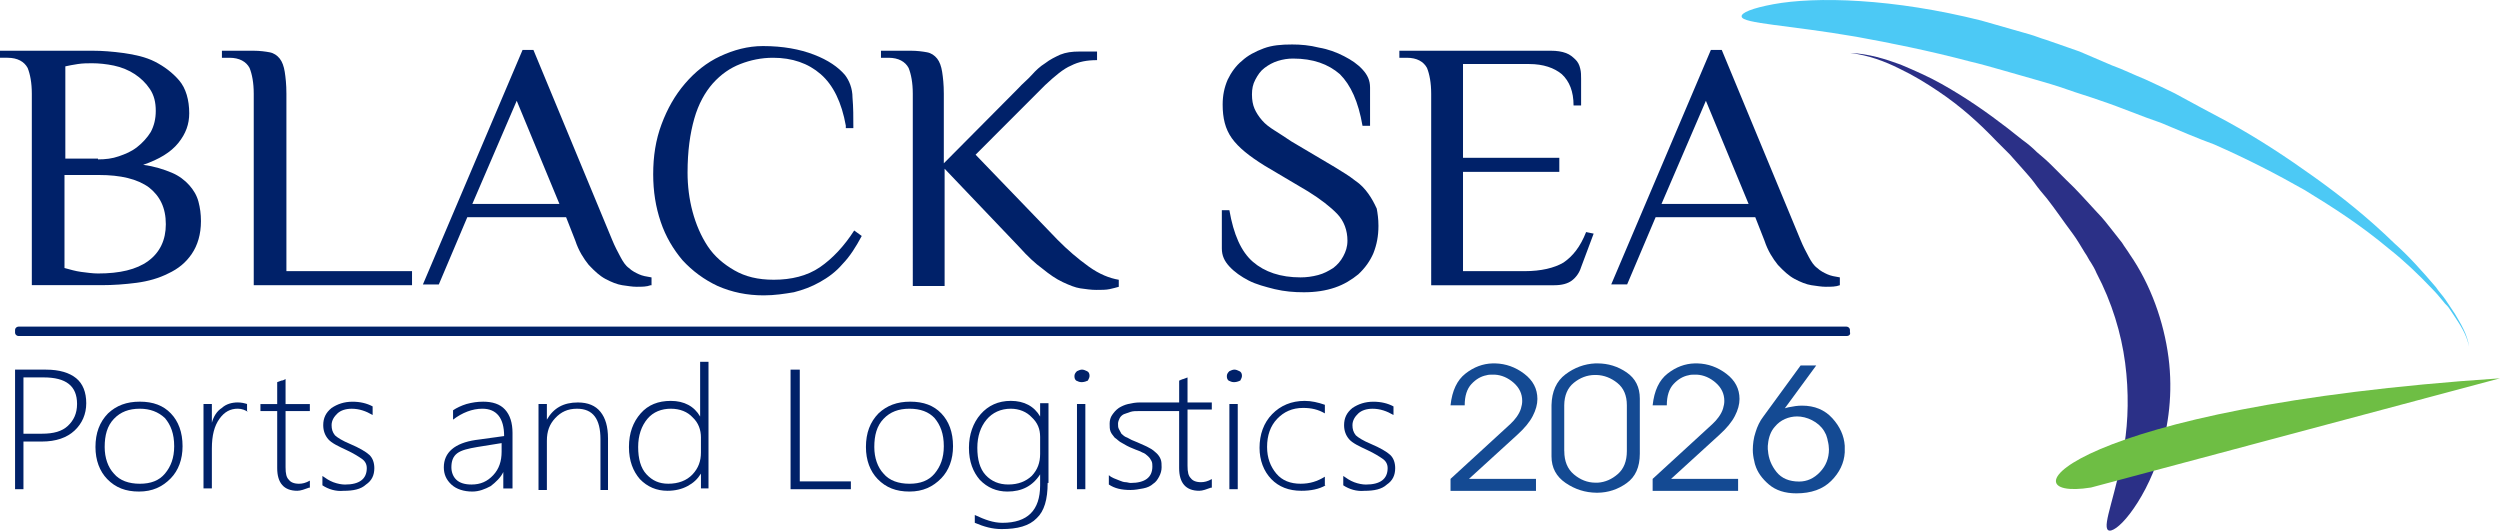 <?xml version="1.0" encoding="utf-8"?>
<!-- Generator: Adobe Illustrator 26.0.0, SVG Export Plug-In . SVG Version: 6.00 Build 0)  -->
<svg version="1.1" id="Layer_1" xmlns="http://www.w3.org/2000/svg" xmlns:xlink="http://www.w3.org/1999/xlink" x="0px" y="0px"
	 viewBox="0 0 974.21 206.78" style="enable-background:new 0 0 974.21 206.78;" xml:space="preserve">
<style type="text/css">
	.st0{fill-rule:evenodd;clip-rule:evenodd;fill:#2B3087;}
	.st1{fill:#6EBE44;}
	.st2{fill-rule:evenodd;clip-rule:evenodd;fill:#4CC9F5;}
	.st3{fill:#002169;}
	.st4{fill-rule:evenodd;clip-rule:evenodd;fill:#002169;}
	.st5{fill:#144A93;}
</style>
<g>
	<g>
		<path class="st0" d="M816.96,106.37c6.04,11.47,9.66,23.54,11.17,35.01s1.21,22.64-0.3,31.99c-3.02,19.02-8.75,31.39-6.34,33.2
			c1.21,0.91,4.53-1.21,8.45-6.34c3.92-5.13,8.45-12.98,11.77-23.54s5.13-23.54,3.32-37.43c-1.81-13.88-6.94-28.37-15.09-40.14
			c-0.91-1.51-2.11-3.02-3.02-4.53c-1.21-1.51-2.11-2.72-3.32-4.23c-2.11-2.72-4.23-5.43-6.34-7.55
			c-4.23-4.53-7.85-8.75-12.07-12.68c-1.81-1.81-3.92-3.92-5.73-5.73c-1.81-1.81-3.92-3.62-5.73-5.13
			c-1.81-1.81-3.62-3.32-5.73-4.83c-1.81-1.51-3.92-3.02-5.73-4.53c-7.85-6.04-16-11.77-25.66-17.2c-4.83-2.72-10.26-5.13-16-7.55
			c-5.73-2.11-12.38-4.23-19.62-4.53c7.24,0.91,13.58,3.32,19.02,6.04c5.73,2.72,10.56,5.73,15.09,8.75
			c9.05,6.04,16.3,12.68,22.94,19.62c1.81,1.81,3.32,3.32,5.13,5.13c1.51,1.81,3.32,3.62,4.83,5.43s3.32,3.62,4.83,5.73
			s3.02,3.92,4.83,6.04c3.32,4.23,6.34,8.75,9.96,13.58c1.81,2.41,3.32,5.13,4.83,7.55c0.91,1.21,1.51,2.72,2.41,3.92
			C815.45,103.35,816.35,104.86,816.96,106.37z"/>
		<g>
			<path class="st1" d="M974.21,147.42c-167.52,11.17-194.98,48.29-159.37,42.56"/>
		</g>
		<path class="st2" d="M822.99,25.48c-4.23-1.81-8.45-3.62-12.68-5.43c-4.23-1.51-8.75-3.02-12.98-4.53
			c-2.11-0.6-4.23-1.51-6.34-2.11c-2.11-0.6-4.23-1.21-6.34-1.81c-4.23-1.21-8.45-2.41-12.68-3.62c-16.9-4.23-32.9-6.64-47.09-7.55
			c-13.88-0.91-25.66-0.3-33.81,1.21s-12.68,3.32-12.38,4.83c0.3,2.72,18.41,3.32,44.67,7.85c13.28,2.41,28.37,5.43,44.37,9.66
			c3.92,0.91,8.15,2.11,12.38,3.32c2.11,0.6,4.23,1.21,6.34,1.81c2.11,0.6,4.23,1.21,6.34,1.81c4.23,1.21,8.45,2.41,12.68,3.92
			s8.45,2.72,12.68,4.23c4.53,1.51,8.45,3.02,12.38,4.53c3.92,1.51,7.85,3.02,11.47,4.23c7.24,3.02,14.19,6.04,20.83,8.45
			c12.98,5.73,24.15,11.47,35.31,17.81c10.87,6.64,21.73,13.58,32.9,22.94c5.73,4.53,11.17,9.66,16.9,15.7
			c1.51,1.51,2.72,3.02,4.23,4.83c0.6,0.91,1.51,1.51,2.11,2.41c0.6,0.91,1.21,1.81,1.81,2.72c2.41,3.62,5.13,7.55,6.04,12.38
			c-0.6-4.83-3.32-9.05-5.43-12.68c-0.6-0.91-1.21-1.81-1.81-2.72s-1.21-1.81-1.81-2.72c-1.21-1.81-2.72-3.32-3.92-5.13
			c-5.43-6.34-10.56-12.07-16-16.9c-10.56-10.26-20.83-18.41-31.39-25.96s-21.43-14.79-34.11-21.73
			c-6.34-3.32-12.98-6.94-20.22-10.87c-3.62-1.81-7.55-3.62-11.47-5.43C831.44,29.1,827.22,26.99,822.99,25.48z"/>
	</g>
	<g>
		<g>
			<path class="st3" d="M36.22,19.77c3.59,0,7.51,0.3,12.07,0.91c4.24,0.61,8.48,1.52,12.07,3.35s6.85,4.26,9.46,7.31
				s3.92,7.61,3.92,12.79c0,4.26-1.31,7.92-4.24,11.57c-2.94,3.65-7.51,6.4-13.71,8.53c4.57,0.61,8.16,1.83,11.1,3.05
				c2.94,1.22,5.22,3.05,6.85,4.87s2.94,3.96,3.59,6.4c0.65,2.44,0.98,4.87,0.98,7.61c0,5.18-1.31,9.44-3.59,12.79
				s-5.22,5.79-9.14,7.61c-3.59,1.83-7.83,3.05-12.4,3.65s-9.14,0.91-13.38,0.91H12.4v-74.6c0-4.26-0.65-7.61-1.63-10.05
				c-1.31-2.44-3.92-3.96-7.83-3.96H0v-2.74C0,19.77,36.22,19.77,36.22,19.77z M38.18,62.11c2.94,0,5.55-0.3,8.16-1.22
				c2.61-0.91,4.9-1.83,7.18-3.65c1.96-1.52,3.92-3.65,5.22-5.79c1.31-2.44,1.96-5.18,1.96-8.22c0-3.35-0.65-6.09-2.28-8.53
				c-1.63-2.44-3.59-4.26-5.87-5.79c-2.28-1.52-5.22-2.74-8.16-3.35s-5.87-0.91-8.48-0.91c-1.63,0-3.59,0-5.55,0.3
				s-3.59,0.61-4.9,0.91V61.8h12.73v0.31H38.18z M25.13,67.59v36.85c2.28,0.61,4.24,1.22,6.53,1.52c2.28,0.3,4.57,0.61,6.53,0.61
				c8.48,0,15.01-1.52,19.58-4.87c4.57-3.35,6.85-8.22,6.85-14.32c0-6.4-2.28-10.96-6.53-14.32c-4.57-3.35-11.1-4.87-19.58-4.87
				H25.13V67.59z"/>
			<path class="st3" d="M111.28,105.66h49.28v5.48H98.88V36.52c0-4.26-0.65-7.61-1.63-10.05c-1.31-2.44-3.92-3.96-7.83-3.96h-2.94
				v-2.74h12.4c2.28,0,4.57,0.3,6.2,0.61c1.63,0.3,2.94,1.22,3.92,2.44c0.98,1.22,1.63,3.05,1.96,5.18s0.65,4.87,0.65,8.53v69.14
				L111.28,105.66L111.28,105.66z"/>
			<path class="st3" d="M253.57,111.14c-1.63,0.61-3.26,0.61-5.55,0.61c-1.63,0-3.26-0.3-5.55-0.61c-1.96-0.3-4.24-1.22-6.53-2.44
				c-2.28-1.22-4.24-3.05-6.53-5.48c-1.96-2.44-3.92-5.48-5.22-9.44l-3.59-9.14h-38.5l-11.1,26.2h-6.2l38.83-91.37h4.24l30.68,74.01
				c0.98,2.44,2.28,4.87,3.26,6.7c0.98,1.83,1.96,3.35,3.26,4.26c1.31,1.22,2.61,1.83,3.92,2.44s2.94,0.91,4.9,1.22v3.05h-0.32
				V111.14z M184.06,79.47H218l-16.64-40.2L184.06,79.47z"/>
			<path class="st3" d="M329.61,49.01c-1.63-9.14-4.9-15.84-9.79-20.1c-4.9-4.26-11.1-6.4-18.6-6.4c-4.57,0-8.81,0.91-12.73,2.44
				c-3.92,1.52-7.51,3.96-10.77,7.61c-2.94,3.35-5.55,7.92-7.18,13.71s-2.61,12.49-2.61,21.02c0,5.18,0.65,10.36,1.96,15.23
				c1.31,4.87,3.26,9.44,5.87,13.4s6.2,7.01,10.44,9.44c4.24,2.44,9.14,3.65,15.34,3.65c6.85,0,13.05-1.52,17.95-4.87
				c4.9-3.35,9.46-8.22,13.38-14.32l2.94,2.13c-2.28,4.26-4.57,7.92-7.51,10.96c-2.61,3.05-5.55,5.18-8.81,7.01
				s-6.53,3.05-10.12,3.96c-3.59,0.61-7.51,1.22-11.75,1.22c-6.53,0-12.4-1.22-17.95-3.65c-5.22-2.44-9.79-5.79-13.71-10.05
				c-3.59-4.26-6.53-9.14-8.48-14.92c-1.96-5.79-2.94-11.88-2.94-18.58c0-7.01,0.98-13.4,3.26-19.49
				c2.28-6.09,5.22-11.27,9.14-15.84s8.48-8.22,13.71-10.66s10.77-3.96,16.64-3.96c7.83,0,14.36,1.22,19.91,3.35
				c5.55,2.13,9.46,4.87,12.07,7.92c1.63,2.13,2.94,5.18,2.94,8.83c0.33,3.65,0.33,7.61,0.33,11.88h-2.94v-0.92H329.61z"/>
			<path class="st3" d="M355.06,19.77c2.28,0,4.57,0.3,6.2,0.61c1.63,0.3,2.94,1.22,3.92,2.44c0.98,1.22,1.63,3.05,1.96,5.18
				s0.65,4.87,0.65,8.53v27.11l29.04-29.24c1.63-1.83,3.59-3.35,5.22-5.18s3.26-3.35,5.22-4.57c1.96-1.52,3.92-2.44,5.87-3.35
				c2.28-0.91,4.57-1.22,7.51-1.22h6.85v3.35c-3.92,0-7.18,0.61-10.12,2.13c-2.94,1.22-6.2,3.96-10.12,7.61l-27.09,27.11l31.98,33.2
				c3.92,3.96,7.83,7.31,12.07,10.36c4.24,3.05,8.16,4.57,11.75,5.18v2.74c-0.98,0.3-2.28,0.61-3.59,0.91s-3.26,0.3-5.22,0.3
				s-3.92-0.3-6.2-0.61c-1.96-0.3-4.24-1.22-6.85-2.44c-2.61-1.22-5.22-3.05-7.83-5.18c-2.94-2.13-5.87-4.87-9.14-8.53L368.1,65.75
				v45.69h-12.4V36.52c0-4.26-0.65-7.61-1.63-10.05c-1.31-2.44-3.92-3.96-7.83-3.96h-2.94v-2.74
				C343.31,19.77,355.06,19.77,355.06,19.77z"/>
			<path class="st3" d="M537.16,88c0,3.96-0.65,7.31-1.96,10.66c-1.31,3.05-3.26,5.79-5.87,8.22c-2.61,2.13-5.55,3.96-9.14,5.18
				s-7.51,1.83-12.07,1.83c-3.92,0-7.51-0.3-11.42-1.22c-3.59-0.91-7.18-1.83-10.12-3.35s-5.55-3.35-7.51-5.48s-2.94-4.26-2.94-7.01
				V81.9h2.94c1.63,9.44,4.57,16.14,9.14,20.1s10.77,6.09,18.6,6.09c2.28,0,4.57-0.3,6.85-0.91c2.28-0.61,3.92-1.52,5.87-2.74
				c1.63-1.22,2.94-2.74,3.92-4.57s1.63-3.65,1.63-6.09c0-3.96-1.31-7.61-3.92-10.36c-2.61-2.74-6.53-5.79-11.42-8.83l-16.97-10.05
				c-5.87-3.65-10.12-7.01-12.73-10.66c-2.61-3.65-3.59-7.92-3.59-13.1c0-3.65,0.65-6.7,1.96-9.75c1.31-2.74,3.26-5.48,5.55-7.31
				c2.28-2.13,5.22-3.65,8.48-4.87c3.26-1.22,6.85-1.52,11.1-1.52c3.26,0,6.85,0.3,10.44,1.22c3.59,0.61,6.85,1.83,9.79,3.35
				s5.22,3.05,7.18,5.18s2.94,4.26,2.94,7.01v14.92h-2.94c-1.63-9.44-4.57-15.84-8.81-20.1c-4.57-3.96-10.44-6.09-18.28-6.09
				c-1.96,0-3.92,0.3-5.87,0.91c-1.96,0.61-3.59,1.52-5.22,2.74s-2.61,2.74-3.59,4.57c-0.98,1.83-1.31,3.65-1.31,5.79
				c0,2.13,0.33,3.96,0.98,5.48c0.65,1.52,1.63,3.05,2.94,4.57s2.94,2.74,4.9,3.96c1.96,1.22,4.24,2.74,6.53,4.26l16.97,10.05
				c2.94,1.83,5.55,3.35,7.83,5.18c2.28,1.52,3.92,3.35,5.22,5.18c1.31,1.83,2.28,3.65,3.26,5.79
				C536.83,83.12,537.16,85.25,537.16,88z"/>
			<path class="st3" d="M604.38,19.77c2.28,0,4.24,0.3,5.87,0.91s2.61,1.52,3.59,2.44c0.98,0.91,1.63,2.13,1.96,3.65
				c0.33,1.22,0.33,2.74,0.33,3.96v10.36h-2.94c0-5.48-1.63-9.44-4.57-12.18c-2.94-2.44-7.18-3.96-12.73-3.96h-25.78V61.5h37.53
				v5.48h-37.53v38.68h24.15c6.2,0,11.42-1.22,15.01-3.35c3.59-2.44,6.53-6.09,8.81-11.88l2.94,0.61l-4.9,13.1
				c-0.65,2.13-1.96,3.96-3.59,5.18s-3.92,1.83-6.85,1.83h-47.97V36.52c0-4.26-0.65-7.61-1.63-10.05c-1.31-2.44-3.92-3.96-7.83-3.96
				h-2.94v-2.74C545.32,19.77,604.38,19.77,604.38,19.77z"/>
			<path class="st3" d="M716.97,111.14c-1.63,0.61-3.26,0.61-5.55,0.61c-1.63,0-3.26-0.3-5.55-0.61c-1.96-0.3-4.24-1.22-6.53-2.44
				c-2.28-1.22-4.24-3.05-6.53-5.48c-1.96-2.44-3.92-5.48-5.22-9.44L684,84.64h-38.83l-11.1,26.19h-6.2l38.83-91.37h4.24
				l30.68,74.01c0.98,2.44,2.28,4.87,3.26,6.7c0.98,1.83,1.96,3.35,3.26,4.26c1.31,1.22,2.61,1.83,3.92,2.44s2.94,0.91,4.9,1.22
				v3.05H716.97z M647.46,79.47h33.94l-16.64-40.2L647.46,79.47z"/>
		</g>
		<g>
			<path class="st4" d="M719.58,130.94H7.18c-0.65,0-1.31-0.61-1.31-1.22v-1.22c0-0.61,0.65-1.22,1.31-1.22h712.4
				c0.65,0,1.31,0.61,1.31,1.22v0.91C721.21,130.33,720.56,130.94,719.58,130.94z"/>
			<g>
				<g>
					<g>
						<path class="st3" d="M9.14,172.06v18.58H5.87v-46.6h12.07c5.22,0,9.14,1.22,11.75,3.35s3.92,5.48,3.92,9.75
							c0,4.26-1.63,7.92-4.57,10.66s-7.18,4.26-12.73,4.26L9.14,172.06L9.14,172.06z M9.14,147.08v21.93h7.18
							c4.57,0,7.83-0.91,10.12-3.05c2.28-2.13,3.59-4.87,3.59-8.53c0-7.01-4.24-10.36-13.05-10.36L9.14,147.08L9.14,147.08z"/>
						<path class="st3" d="M54.17,191.55c-5.22,0-9.14-1.52-12.4-4.87c-2.94-3.05-4.57-7.31-4.57-12.49c0-5.48,1.63-9.75,4.9-13.1
							c3.26-3.05,7.18-4.57,12.4-4.57s9.14,1.52,12.07,4.57c2.94,3.05,4.57,7.31,4.57,12.79c0,5.18-1.63,9.44-4.57,12.49
							C63.31,189.72,59.39,191.55,54.17,191.55z M54.5,159.27c-4.24,0-7.51,1.22-10.12,3.96c-2.61,2.74-3.59,6.4-3.59,10.96
							c0,4.26,1.31,7.92,3.59,10.36c2.28,2.74,5.87,3.96,10.12,3.96s7.51-1.22,9.79-3.96s3.59-6.09,3.59-10.66
							c0-4.87-1.31-8.22-3.59-10.96C61.68,160.48,58.42,159.27,54.5,159.27z"/>
						<path class="st3" d="M96.6,160.48c-0.98-0.61-2.28-1.22-3.92-1.22c-2.94,0-5.22,1.22-7.18,3.96s-2.94,6.4-2.94,11.57v15.53
							H79.3v-32.89h3.26v7.31l0,0c0.65-2.44,1.96-4.57,3.92-5.79c1.63-1.52,3.92-2.13,6.2-2.13c1.31,0,2.61,0.3,3.59,0.61v3.05
							L96.6,160.48L96.6,160.48z"/>
						<path class="st3" d="M120.42,190.03c-1.63,0.61-3.26,1.22-4.57,1.22c-5.22,0-7.83-3.05-7.83-8.83v-22.23h-6.53v-2.74h6.53
							v-8.53c0.65-0.3,0.98-0.3,1.63-0.61c0.65,0,0.98-0.3,1.63-0.61v9.75h9.46v2.74h-9.46v21.93c0,2.44,0.33,3.96,1.31,4.87
							c0.65,0.91,1.96,1.52,3.92,1.52c1.31,0,2.61-0.3,4.24-1.22v2.74H120.42z"/>
						<path class="st3" d="M125.64,189.12v-3.65c1.31,0.91,2.61,1.83,4.24,2.44s3.26,0.91,4.57,0.91c5.55,0,8.48-2.13,8.48-6.4
							c0-1.52-0.65-2.74-1.96-3.65c-1.31-0.91-3.26-2.13-5.87-3.35c-3.26-1.52-5.87-2.74-7.18-4.26c-1.31-1.52-1.96-3.35-1.96-5.48
							c0-2.74,0.98-4.87,3.26-6.7c2.28-1.52,4.9-2.44,8.16-2.44c2.94,0,5.55,0.61,7.83,1.83v3.35c-2.61-1.52-5.22-2.44-8.16-2.44
							c-2.28,0-4.24,0.61-5.55,1.83s-2.28,2.74-2.28,4.57c0,1.52,0.33,2.74,1.31,3.96c0.98,0.91,2.94,2.13,5.87,3.35
							c3.59,1.52,6.2,3.05,7.51,4.26c1.31,1.22,1.96,3.05,1.96,5.18c0,2.74-0.98,4.87-3.26,6.4c-1.96,1.83-4.9,2.44-8.81,2.44
							C130.86,191.55,127.93,190.64,125.64,189.12z"/>
						<path class="st3" d="M196.13,190.64v-6.7l0,0c-0.98,2.13-2.94,3.96-4.9,5.48c-2.28,1.22-4.57,2.13-7.18,2.13
							c-3.26,0-6.2-0.91-8.16-2.74s-2.94-3.96-2.94-6.7c0-5.79,4.24-9.44,12.4-10.66l11.1-1.52c0-7.01-2.94-10.66-8.48-10.66
							c-3.92,0-7.83,1.52-11.42,4.26v-3.65c1.31-0.91,3.26-1.83,5.22-2.44c2.28-0.61,4.24-0.91,6.53-0.91
							c3.59,0,6.53,0.91,8.48,3.05c1.96,2.13,2.94,5.18,2.94,9.14v21.63h-3.59L196.13,190.64L196.13,190.64z M186.01,174.19
							c-3.59,0.61-6.2,1.22-7.83,2.44s-2.28,3.05-2.28,5.48c0,1.83,0.65,3.65,1.96,4.87c1.31,1.22,3.26,1.83,5.87,1.83
							c3.59,0,6.2-1.22,8.48-3.65c2.28-2.44,3.26-5.48,3.26-9.14v-3.35L186.01,174.19z"/>
						<path class="st3" d="M233.99,190.64v-19.49c0-7.92-2.94-11.88-9.14-11.88c-3.59,0-6.2,1.22-8.48,3.65
							c-2.28,2.44-3.26,5.18-3.26,8.83v19.19h-3.26v-33.5h3.26v6.09l0,0c2.61-4.57,6.53-6.7,12.07-6.7c3.92,0,6.85,1.22,8.81,3.65
							c1.96,2.44,2.94,5.79,2.94,10.36v20.1h-2.94L233.99,190.64L233.99,190.64z"/>
						<path class="st3" d="M273.15,190.64v-6.09l0,0c-1.31,2.13-2.94,3.65-5.22,4.87s-4.9,1.83-7.83,1.83
							c-4.24,0-7.83-1.52-10.77-4.57c-2.61-3.05-4.24-7.01-4.24-12.49c0-5.48,1.63-9.75,4.57-13.1s6.85-4.87,11.75-4.87
							c5.22,0,9.14,2.13,11.42,6.09l0,0v-21.32h3.26v49.34h-2.94L273.15,190.64L273.15,190.64z M273.15,170.54
							c0-3.05-0.98-5.79-3.26-7.92c-1.96-2.13-4.9-3.35-8.48-3.35s-6.85,1.22-9.14,3.96c-2.28,2.74-3.59,6.4-3.59,10.96
							c0,4.57,0.98,8.22,3.26,10.66s4.9,3.65,8.48,3.65c3.92,0,7.18-1.22,9.46-3.65c2.28-2.44,3.26-5.18,3.26-8.53v-5.78H273.15z"/>
						<path class="st3" d="M308.07,190.64v-46.6h3.59v43.55h19.91v3.05L308.07,190.64L308.07,190.64z"/>
						<path class="st3" d="M354.41,191.55c-5.22,0-9.14-1.52-12.4-4.87c-2.94-3.05-4.57-7.31-4.57-12.49c0-5.48,1.63-9.75,4.9-13.1
							c3.26-3.05,7.18-4.57,12.4-4.57s9.14,1.52,12.07,4.57c2.94,3.05,4.57,7.31,4.57,12.79c0,5.18-1.63,9.44-4.57,12.49
							C363.54,189.72,359.63,191.55,354.41,191.55z M354.41,159.27c-4.24,0-7.51,1.22-10.12,3.96s-3.59,6.4-3.59,10.96
							c0,4.26,1.31,7.92,3.59,10.36c2.28,2.74,5.87,3.96,10.12,3.96c4.24,0,7.51-1.22,9.79-3.96s3.59-6.09,3.59-10.66
							c0-4.87-1.31-8.22-3.59-10.96C361.91,160.48,358.65,159.27,354.41,159.27z"/>
						<path class="st3" d="M408.25,188.2c0,6.4-1.31,10.96-4.24,13.71c-2.94,3.05-7.51,4.26-13.71,4.26
							c-3.59,0-6.85-0.91-10.44-2.44v-3.05c3.92,1.83,7.18,3.05,10.77,3.05c9.79,0,14.69-4.87,14.69-14.62v-4.26l0,0
							c-2.94,4.57-7.18,6.7-12.73,6.7c-4.24,0-7.83-1.52-10.77-4.57c-2.61-3.05-4.24-7.01-4.24-12.49c0-5.18,1.63-9.75,4.57-13.1
							s6.85-5.18,11.75-5.18c5.22,0,9.14,2.13,11.42,6.09l0,0v-5.18h3.26v31.07L408.25,188.2L408.25,188.2z M405.32,170.23
							c0-3.05-0.98-5.48-3.26-7.61c-1.96-2.13-4.9-3.35-8.16-3.35c-3.92,0-7.18,1.52-9.46,4.26s-3.59,6.4-3.59,10.96
							c0,4.57,0.98,8.22,3.26,10.66s5.22,3.65,8.81,3.65c3.92,0,6.85-1.22,9.14-3.35c2.28-2.44,3.26-5.18,3.26-8.53L405.32,170.23
							L405.32,170.23z"/>
						<path class="st3" d="M421.31,148.91c-0.65,0-1.31-0.3-1.96-0.61c-0.65-0.61-0.65-1.22-0.65-1.83s0.33-1.22,0.98-1.83
							c0.65-0.3,1.31-0.61,1.96-0.61s1.31,0.3,1.96,0.61c0.65,0.3,0.98,0.91,0.98,1.83c0,0.61-0.33,1.22-0.65,1.83
							C422.61,148.91,421.96,148.91,421.31,148.91z M419.68,190.64v-33.2h3.26v33.2H419.68z"/>
						<path class="st3" d="M471.89,190.03c-1.63,0.61-3.26,1.22-4.57,1.22c-5.22,0-7.83-3.05-7.83-8.83v-22.23h-15.66
							c-1.31,0-2.28,0-3.26,0.3s-1.63,0.61-2.61,0.91c-0.65,0.3-1.31,0.91-1.63,1.52c-0.33,0.61-0.65,1.52-0.65,2.13
							c0,0.91,0,1.52,0.33,2.13s0.65,1.22,0.98,1.83c0.65,0.61,1.31,1.22,2.28,1.52c0.98,0.61,2.28,1.22,3.92,1.83
							c1.96,0.91,3.59,1.52,4.57,2.13c1.31,0.61,2.28,1.52,2.94,2.13s1.31,1.52,1.63,2.44s0.33,1.83,0.33,3.05s-0.33,2.44-0.98,3.65
							s-1.31,2.13-2.28,2.74c-0.98,0.91-2.28,1.52-3.92,1.83c-1.63,0.3-3.26,0.61-4.9,0.61c-3.59,0-6.2-0.61-8.48-2.13v-3.65
							c0.65,0.61,1.31,0.91,1.96,1.22c0.65,0.3,1.63,0.61,2.28,0.91s1.63,0.61,2.28,0.61s1.31,0.3,1.96,0.3
							c5.55,0,8.48-2.13,8.48-6.4c0-0.61,0-1.52-0.33-2.13s-0.65-1.22-1.31-1.83s-1.31-1.22-2.28-1.52
							c-0.98-0.61-2.28-0.91-3.59-1.52c-1.63-0.61-3.26-1.52-4.24-2.13c-1.31-0.61-1.96-1.52-2.94-2.13
							c-0.65-0.91-1.31-1.52-1.63-2.44c-0.33-0.91-0.33-1.83-0.33-3.05s0.33-2.44,0.98-3.35c0.65-0.91,1.31-1.83,2.61-2.74
							c0.98-0.61,2.28-1.22,3.59-1.52s2.94-0.61,4.57-0.61h15.34v-8.53c0.33,0,0.65-0.3,0.65-0.3c0.33,0,0.65-0.3,0.98-0.3
							l1.63-0.61v9.75h9.46v2.74h-9.46v21.93c0,2.44,0.33,3.96,1.31,4.87c0.65,0.91,1.96,1.52,3.92,1.52c1.31,0,2.61-0.3,4.24-1.22
							v3.35L471.89,190.03L471.89,190.03z"/>
						<path class="st3" d="M480.7,148.91c-0.65,0-1.31-0.3-1.96-0.61c-0.65-0.61-0.65-1.22-0.65-1.83s0.33-1.22,0.98-1.83
							c0.65-0.3,1.31-0.61,1.96-0.61s1.31,0.3,1.96,0.61c0.65,0.3,0.98,0.91,0.98,1.83c0,0.61-0.33,1.22-0.65,1.83
							C482.01,148.91,481.35,148.91,480.7,148.91z M479.07,190.64v-33.2h3.26v33.2H479.07z"/>
						<path class="st3" d="M516.6,189.12c-2.61,1.52-5.87,2.13-9.46,2.13c-4.9,0-8.81-1.52-11.75-4.57s-4.57-7.31-4.57-12.18
							c0-5.18,1.63-9.75,4.9-13.1c3.26-3.35,7.51-5.18,12.73-5.18c2.61,0,5.22,0.61,7.83,1.52v3.35c-2.61-1.52-5.22-2.13-8.48-2.13
							c-4.24,0-7.51,1.52-10.12,4.26c-2.61,2.74-3.92,6.4-3.92,10.96c0,4.26,1.31,7.61,3.59,10.36c2.28,2.74,5.55,3.96,9.46,3.96
							c3.59,0,6.53-0.91,9.46-2.74v3.35L516.6,189.12L516.6,189.12z"/>
						<path class="st3" d="M523.45,189.12v-3.65c1.31,0.91,2.61,1.83,4.24,2.44s3.26,0.91,4.57,0.91c5.55,0,8.48-2.13,8.48-6.4
							c0-1.52-0.65-2.74-1.96-3.65c-1.31-0.91-3.26-2.13-5.87-3.35c-3.26-1.52-5.87-2.74-7.18-4.26s-1.96-3.35-1.96-5.48
							c0-2.74,0.98-4.87,3.26-6.7c2.28-1.52,4.9-2.44,8.16-2.44c2.94,0,5.55,0.61,7.83,1.83v3.35c-2.61-1.52-5.22-2.44-8.16-2.44
							c-2.28,0-4.24,0.61-5.55,1.83s-2.28,2.74-2.28,4.57c0,1.52,0.33,2.74,1.31,3.96c0.98,0.91,2.94,2.13,5.87,3.35
							c3.59,1.52,6.2,3.05,7.51,4.26c1.31,1.22,1.96,3.05,1.96,5.18c0,2.74-0.98,4.87-3.26,6.4c-1.96,1.83-4.9,2.44-8.81,2.44
							C528.67,191.55,525.74,190.64,523.45,189.12z"/>
					</g>
					<g>
						<path class="st5" d="M571.07,145.58c3.26-2.55,6.78-3.87,10.57-3.97c0.11,0,0.2,0,0.28,0c0.08,0,0.17,0,0.28,0
							c0.05,0,0.12,0,0.2,0c0.08,0,0.17,0,0.28,0c4.1,0.1,7.87,1.45,11.29,4.04c3.42,2.59,5.13,5.87,5.13,9.83
							c0,2.08-0.6,4.29-1.81,6.63c-1.21,2.35-3.21,4.78-6,7.3l-18.86,17.2h26.12v4.67h-33.3v-4.67l23.28-21.35
							c0.47-0.45,0.92-0.9,1.34-1.37c0.42-0.47,0.79-0.93,1.1-1.37c0.79-1.09,1.36-2.17,1.7-3.26c0.34-1.09,0.51-2.1,0.51-3.04
							c0-2.77-1.12-5.13-3.35-7.08c-2.24-1.95-4.7-3-7.38-3.15h-1.1c-0.32,0-0.66,0.01-1.03,0.04c-0.37,0.03-0.71,0.09-1.02,0.19
							c-2.16,0.4-4.12,1.53-5.88,3.41c-1.76,1.88-2.65,4.65-2.65,8.31h-5.52C565.86,152.24,567.81,148.12,571.07,145.58z"/>
						<path class="st5" d="M610.05,145.87c3.52-2.64,7.39-4.06,11.6-4.26c0.1,0,0.23,0,0.39,0c0.16,0,0.32,0,0.48,0
							c4.15,0,7.94,1.17,11.36,3.52c3.42,2.35,5.13,5.75,5.13,10.19v21.5c0,5.19-1.71,9.01-5.13,11.45
							c-3.42,2.45-7.18,3.69-11.29,3.74c-0.05,0-0.09,0-0.12,0c-0.03,0-0.07,0-0.12,0c-0.05,0-0.09,0-0.12,0c-0.03,0-0.07,0-0.12,0
							c-4.37-0.05-8.38-1.32-12.03-3.82s-5.48-5.94-5.48-10.34v-19.94C604.71,152.53,606.53,148.52,610.05,145.87z M609.58,175.79
							c0,3.95,1.25,6.98,3.75,9.08c2.5,2.1,5.25,3.18,8.25,3.22c0.05,0,0.09,0,0.12,0c0.03,0,0.06,0,0.12,0c0.16,0,0.3,0,0.43,0
							s0.28,0,0.43,0c2.84-0.2,5.43-1.32,7.77-3.37c2.34-2.05,3.51-5.03,3.51-8.94v-17.87c0-3.81-1.24-6.7-3.71-8.68
							c-2.47-1.98-5.18-3.01-8.13-3.11c-0.11,0-0.2,0-0.28,0c-0.08,0-0.14,0-0.2,0c-0.05,0-0.09,0-0.12,0c-0.03,0-0.07,0-0.12,0
							c-2.95,0.05-5.64,1.06-8.09,3.04c-2.45,1.98-3.7,4.89-3.75,8.75V175.79z"/>
						<path class="st5" d="M649.83,145.58c3.26-2.55,6.78-3.87,10.57-3.97c0.11,0,0.2,0,0.28,0c0.08,0,0.17,0,0.28,0
							c0.05,0,0.12,0,0.2,0c0.08,0,0.17,0,0.28,0c4.1,0.1,7.87,1.45,11.29,4.04c3.42,2.59,5.13,5.87,5.13,9.83
							c0,2.08-0.6,4.29-1.81,6.63c-1.21,2.35-3.21,4.78-6,7.3l-18.86,17.2h26.12v4.67h-33.3v-4.67l23.28-21.35
							c0.47-0.45,0.92-0.9,1.34-1.37c0.42-0.47,0.79-0.93,1.1-1.37c0.79-1.09,1.36-2.17,1.7-3.26c0.34-1.09,0.51-2.1,0.51-3.04
							c0-2.77-1.12-5.13-3.35-7.08c-2.24-1.95-4.7-3-7.38-3.15h-1.1c-0.32,0-0.66,0.01-1.03,0.04c-0.37,0.03-0.71,0.09-1.02,0.19
							c-2.16,0.4-4.12,1.53-5.88,3.41c-1.76,1.88-2.65,4.65-2.65,8.31h-5.52C644.62,152.24,646.56,148.12,649.83,145.58z"/>
						<path class="st5" d="M701.67,142.42h6.08l-12.23,16.68c0.21-0.05,0.43-0.11,0.67-0.19c0.23-0.07,0.46-0.14,0.67-0.18
							c0.95-0.2,1.87-0.36,2.76-0.48c0.89-0.12,1.76-0.18,2.6-0.18c4.89,0,8.82,1.63,11.8,4.89c2.97,3.26,4.59,6.84,4.85,10.75
							c0,0.2,0,0.38,0,0.56c0,0.17,0,0.33,0,0.48v1.56c-0.26,4.15-2.03,7.85-5.29,11.09c-3.26,3.24-7.79,4.85-13.57,4.85
							c-4.42,0-7.99-1.15-10.69-3.45c-2.71-2.3-4.49-4.83-5.33-7.6c0-0.05-0.02-0.09-0.04-0.11c-0.03-0.02-0.04-0.06-0.04-0.11
							c-0.05-0.2-0.11-0.41-0.16-0.63c-0.05-0.22-0.11-0.48-0.16-0.78c-0.16-0.59-0.29-1.26-0.39-2c-0.11-0.74-0.16-1.51-0.16-2.3
							c0-1.04,0.08-2.15,0.24-3.33c0.16-1.19,0.45-2.4,0.87-3.64c0.31-1.04,0.72-2.08,1.22-3.11c0.5-1.04,1.12-2.03,1.85-2.97
							L701.67,142.42z M689.79,169.34c-0.45,1.19-0.72,2.42-0.83,3.71c-0.05,0.25-0.08,0.48-0.08,0.71c0,0.22,0,0.46,0,0.7
							c0,0.2,0,0.4,0,0.59c0,0.2,0.03,0.4,0.08,0.59c0.21,3.02,1.31,5.77,3.31,8.27c2,2.49,4.94,3.74,8.84,3.74
							c3.05,0,5.75-1.22,8.09-3.67s3.51-5.4,3.51-8.86c0-0.49-0.04-1.04-0.12-1.63c-0.08-0.59-0.2-1.19-0.36-1.78
							c-0.05-0.4-0.14-0.79-0.28-1.19c-0.13-0.4-0.25-0.77-0.36-1.11c-0.89-2.03-2.26-3.64-4.1-4.86c-1.84-1.21-3.79-1.94-5.84-2.19
							c-0.21,0-0.43-0.01-0.67-0.04c-0.24-0.02-0.46-0.04-0.67-0.04c-1.63,0-3.21,0.33-4.74,1c-1.53,0.67-2.84,1.67-3.94,3
							C690.86,167.14,690.24,168.15,689.79,169.34z"/>
					</g>
				</g>
			</g>
		</g>
	</g>
</g>
</svg>
